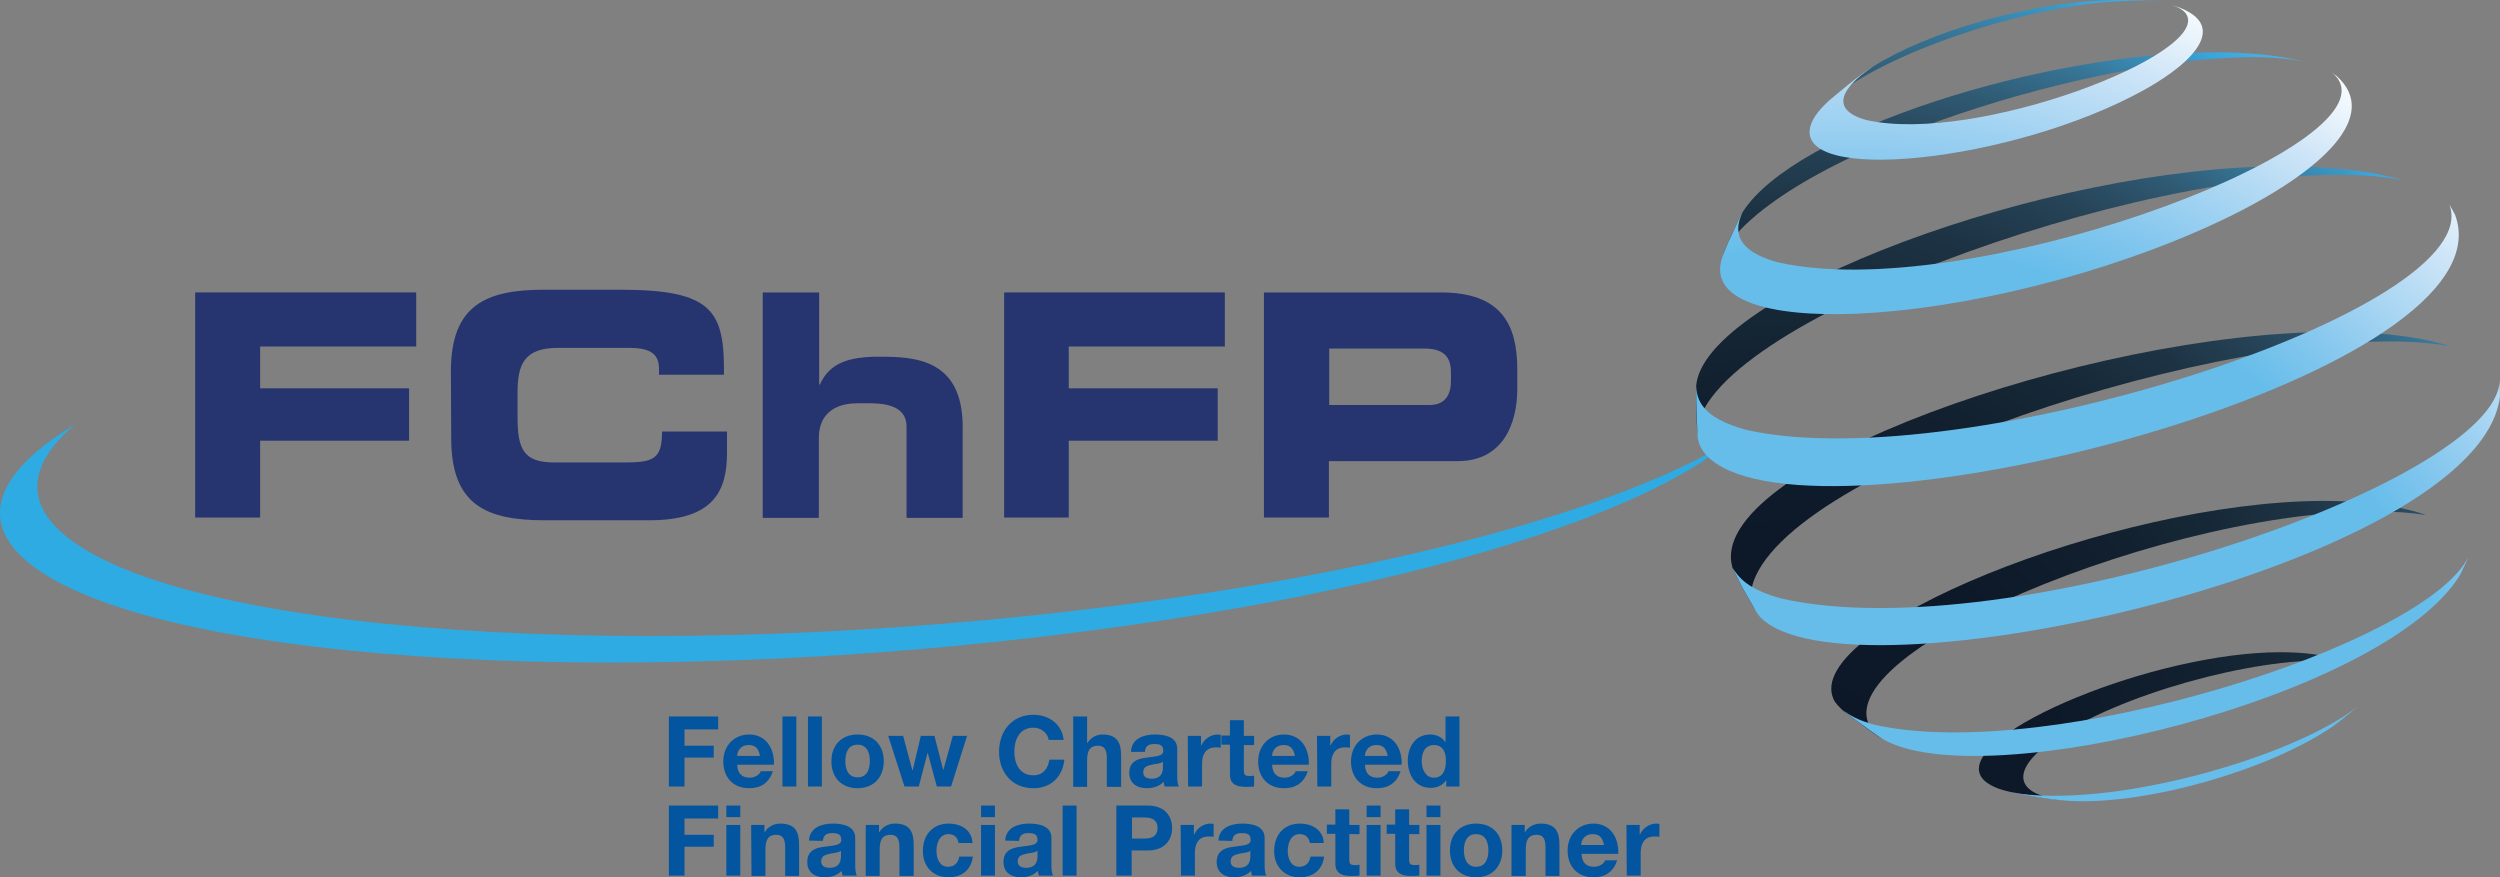 <?xml version="1.0" encoding="UTF-8"?>
<svg xmlns="http://www.w3.org/2000/svg" xmlns:xlink="http://www.w3.org/1999/xlink" version="1.1" id="Layer_1" x="0px" y="0px" viewBox="0 0 735.2 258" style="enable-background:new 0 0 735.2 258;" xml:space="preserve">
<rect x="0" y="0" width="735.2" height="258" fill="#808080" stroke="none"/>
<style type="text/css">
	.st0{fill:#263470;}
	.st1{fill-rule:evenodd;clip-rule:evenodd;fill:#2DABE2;}
	
		.st2{clip-path:url(#SVGID_00000086664826379610686080000006759134426917003691_);fill:url(#SVGID_00000115478167865841451690000001526861926874661302_);}
	
		.st3{clip-path:url(#SVGID_00000156582554354885297590000001120403182540639640_);fill:url(#SVGID_00000047780844031349847770000006694262143841453201_);}
	
		.st4{clip-path:url(#SVGID_00000008868042765833410650000014104475147032084900_);fill:url(#SVGID_00000083076824058687424640000009558545494465077943_);}
	
		.st5{clip-path:url(#SVGID_00000029758192666708467230000017865265264651368382_);fill:url(#SVGID_00000053528113475772339160000010195565676778357889_);}
	
		.st6{clip-path:url(#SVGID_00000124845264167627177940000016976136876630969775_);fill:url(#SVGID_00000183240097539487370880000014583052939486856861_);}
	
		.st7{clip-path:url(#SVGID_00000088845483054906363920000004593876987160024976_);fill:url(#SVGID_00000052075040516427739740000009786482832941395848_);}
	
		.st8{clip-path:url(#SVGID_00000092430716267283463460000018211104848642934460_);fill:url(#SVGID_00000091737917716274134500000009328300803553499284_);}
	
		.st9{clip-path:url(#SVGID_00000140725545625465896320000014483061700517024421_);fill:url(#SVGID_00000140704113867201495300000012352767394826849190_);}
	
		.st10{clip-path:url(#SVGID_00000078765938249557668000000006468519293119131291_);fill:url(#SVGID_00000164478169745898985590000007627200180464105888_);}
	
		.st11{clip-path:url(#SVGID_00000139270019920518916870000006632463678659580842_);fill:url(#SVGID_00000054945197142224711640000002535331594142219166_);}
	
		.st12{clip-path:url(#SVGID_00000181800454224918261430000002875071868204200378_);fill:url(#SVGID_00000058579164106861033420000010355380346855091899_);}
	
		.st13{clip-path:url(#SVGID_00000100350731903843517550000018316556039779529614_);fill:url(#SVGID_00000117664361488162705600000010672365939799692204_);}
	.st14{fill:#04559F;}
</style>
<polygon class="st0" points="57.4,86 122.4,86 122.4,101.9 76.5,101.9 76.5,114.2 120.3,114.2 120.3,129.6 76.5,129.6 76.5,152.2   57.4,152.2 "></polygon>
<g>
	<path class="st0" d="M132.6,109.2c0-19.4,10.2-24,27.4-24h22.4c27.2,0,30.7,6.2,30.5,25h-19.1v-1.8c0-4.8-3.3-6.1-8.9-6.1h-20.8   c-10.1,0-11.9,5-11.9,13.3v7.1c0,9.6,1.9,13.3,10.9,13.3h20.4c8.6,0,11.2-0.9,11.2-9.1h19.1v6.2c0,11.2-3.8,19.9-22.9,19.9h-30.8   c-17.2,0-27.4-4.6-27.4-24L132.6,109.2L132.6,109.2z"></path>
	<path class="st0" d="M224.4,86h16.5v27.1h0.2c2.9-6.5,8.7-8.2,17.5-8.2c10.2,0,24.5,0.5,24.5,20.6v26.8h-16.5v-26.8   c0-4.6-3.4-6.9-10.7-6.9h-3.8c-7,0-11.3,3.5-11.3,10.2v23.5h-16.5V86H224.4z"></path>
	<polygon class="st0" points="295.3,86 360.2,86 360.2,101.9 314.3,101.9 314.3,114.2 358.1,114.2 358.1,129.6 314.3,129.6    314.3,152.2 295.3,152.2  "></polygon>
	<path class="st0" d="M371.7,86h52c18.1,0,22.5,9.7,22.5,22.7v5.7c0,9.9-4,21.2-17.5,21.2h-37.9v16.6h-19.1V86z M390.8,119.1h29.7   c4.5,0,6.2-3.1,6.2-7v-2.6c0-4.5-2.1-7-7.8-7h-28v16.6H390.8z"></path>
	<path class="st1" d="M508.4,130c-24.7,20.9-89,41.5-177.1,54c-137.8,19.6-281.7,11.9-321.2-17.2c-17.4-12.8-11.7-27.7,12-42   c-14,11.8-15.3,23.7-1,34.2c39.6,29.1,183.5,36.8,321.3,17.2C419.5,165.3,478.4,148.1,508.4,130"></path>
</g>
<g>
	<g>
		<defs>
			<path id="SVGID_1_" d="M550.8,19.6c-1.6,1.2-3.8,2.7-5.4,3.9c-2.2,1.8-5.1,4.2-7.3,6c1.8-1.5,4.4-3.6,8.2-5.9     c24.4-14.7,67.6-25.8,88.9-22.9l-1.3-0.2c-3.2-0.4-6.6-0.5-10-0.5C597.7,0,567,9.4,550.8,19.6"></path>
		</defs>
		<clipPath id="SVGID_00000168102126412035842440000008202205640053049256_">
			<use xlink:href="#SVGID_1_" style="overflow:visible;"></use>
		</clipPath>
		
			<radialGradient id="SVGID_00000054974685946284298290000007649012117109910942_" cx="-195.239" cy="-4169.072" r="1" gradientTransform="matrix(278.196 0 0 278.196 54838.992 1160062.625)" gradientUnits="userSpaceOnUse">
			<stop offset="0" style="stop-color:#0C1827"></stop>
			<stop offset="0.302" style="stop-color:#0D1929"></stop>
			<stop offset="0.44" style="stop-color:#111F2E"></stop>
			<stop offset="0.543" style="stop-color:#162837"></stop>
			<stop offset="0.63" style="stop-color:#1D3344"></stop>
			<stop offset="0.707" style="stop-color:#264357"></stop>
			<stop offset="0.776" style="stop-color:#2F5972"></stop>
			<stop offset="0.839" style="stop-color:#377596"></stop>
			<stop offset="0.897" style="stop-color:#3A98C6"></stop>
			<stop offset="0.915" style="stop-color:#38A7DF"></stop>
			<stop offset="1" style="stop-color:#66BDEA"></stop>
		</radialGradient>
		
			<rect x="538.1" y="-2.2" style="clip-path:url(#SVGID_00000168102126412035842440000008202205640053049256_);fill:url(#SVGID_00000054974685946284298290000007649012117109910942_);" width="97" height="31.7"></rect>
	</g>
</g>
<g>
	<g>
		<defs>
			<path id="SVGID_00000078766021288288734540000006452895664828093623_" d="M512.4,62.5c-1.3,2.6-3,6.1-4.2,8.8l-1.6,4     c1.3-2.7,2.6-5.3,6.9-9.4c31.7-30,129.1-55.4,164.3-47.7l0,0c-7.4-1.9-16.3-2.8-26-2.8C601.4,15.3,527.5,38.4,512.4,62.5"></path>
		</defs>
		<clipPath id="SVGID_00000011709921583717957530000008149807515594394522_">
			<use xlink:href="#SVGID_00000078766021288288734540000006452895664828093623_" style="overflow:visible;"></use>
		</clipPath>
		
			<radialGradient id="SVGID_00000112602849745013587630000013499523058774233228_" cx="-195.239" cy="-4169.072" r="1" gradientTransform="matrix(278.192 0 0 278.192 54838.188 1160044.875)" gradientUnits="userSpaceOnUse">
			<stop offset="0" style="stop-color:#0C1827"></stop>
			<stop offset="0.302" style="stop-color:#0D1929"></stop>
			<stop offset="0.44" style="stop-color:#111F2E"></stop>
			<stop offset="0.543" style="stop-color:#162837"></stop>
			<stop offset="0.63" style="stop-color:#1D3344"></stop>
			<stop offset="0.707" style="stop-color:#264357"></stop>
			<stop offset="0.776" style="stop-color:#2F5972"></stop>
			<stop offset="0.839" style="stop-color:#377596"></stop>
			<stop offset="0.897" style="stop-color:#3A98C6"></stop>
			<stop offset="0.915" style="stop-color:#38A7DF"></stop>
			<stop offset="1" style="stop-color:#66BDEA"></stop>
		</radialGradient>
		
			<rect x="506.6" y="10.4" style="clip-path:url(#SVGID_00000011709921583717957530000008149807515594394522_);fill:url(#SVGID_00000112602849745013587630000013499523058774233228_);" width="171.2" height="64.9"></rect>
	</g>
</g>
<g>
	<g>
		<defs>
			<path id="SVGID_00000021840773959789614650000013315963342386638477_" d="M498.8,113.6v0.2c0,4.3,0.1,10,0.4,14.2     c0.1-1.4,0.2-3.4,0.6-4.7C511.2,89.4,650.6,42.1,706.9,53l0,0c-10.1-2.8-22-4.1-34.9-4.1C601.6,48.8,500.7,86.7,498.8,113.6"></path>
		</defs>
		<clipPath id="SVGID_00000086692483828076087150000018087654242703284409_">
			<use xlink:href="#SVGID_00000021840773959789614650000013315963342386638477_" style="overflow:visible;"></use>
		</clipPath>
		
			<radialGradient id="SVGID_00000147909197287591275010000014773417702319001257_" cx="-195.239" cy="-4169.072" r="1" gradientTransform="matrix(278.196 0 0 278.196 54839.023 1160062.875)" gradientUnits="userSpaceOnUse">
			<stop offset="0" style="stop-color:#0C1827"></stop>
			<stop offset="0.302" style="stop-color:#0D1929"></stop>
			<stop offset="0.44" style="stop-color:#111F2E"></stop>
			<stop offset="0.543" style="stop-color:#162837"></stop>
			<stop offset="0.63" style="stop-color:#1D3344"></stop>
			<stop offset="0.707" style="stop-color:#264357"></stop>
			<stop offset="0.776" style="stop-color:#2F5972"></stop>
			<stop offset="0.839" style="stop-color:#377596"></stop>
			<stop offset="0.897" style="stop-color:#3A98C6"></stop>
			<stop offset="0.915" style="stop-color:#38A7DF"></stop>
			<stop offset="1" style="stop-color:#66BDEA"></stop>
		</radialGradient>
		
			<rect x="498.8" y="42.1" style="clip-path:url(#SVGID_00000086692483828076087150000018087654242703284409_);fill:url(#SVGID_00000147909197287591275010000014773417702319001257_);" width="208.1" height="86"></rect>
	</g>
</g>
<g>
	<g>
		<defs>
			<path id="SVGID_00000007396097964904062780000012524458672075090571_" d="M509.5,167l2.9,5.8l4,7c-1-2.2-2.1-4.7-0.8-8.6     c12.4-36,151.5-78.8,204.2-69.5c0,0,0,0,0-0.1c-9.2-2.8-20.7-4-33.4-4C614.3,97.6,500.7,137.7,509.5,167"></path>
		</defs>
		<clipPath id="SVGID_00000041293441658787357510000005875295148714511799_">
			<use xlink:href="#SVGID_00000007396097964904062780000012524458672075090571_" style="overflow:visible;"></use>
		</clipPath>
		
			<radialGradient id="SVGID_00000049936240291700419670000016963111941994117051_" cx="-195.239" cy="-4169.072" r="1" gradientTransform="matrix(278.198 0 0 278.198 54839.488 1160072.75)" gradientUnits="userSpaceOnUse">
			<stop offset="0" style="stop-color:#0C1827"></stop>
			<stop offset="0.302" style="stop-color:#0D1929"></stop>
			<stop offset="0.44" style="stop-color:#111F2E"></stop>
			<stop offset="0.543" style="stop-color:#162837"></stop>
			<stop offset="0.63" style="stop-color:#1D3344"></stop>
			<stop offset="0.707" style="stop-color:#264357"></stop>
			<stop offset="0.776" style="stop-color:#2F5972"></stop>
			<stop offset="0.839" style="stop-color:#377596"></stop>
			<stop offset="0.897" style="stop-color:#3A98C6"></stop>
			<stop offset="0.915" style="stop-color:#38A7DF"></stop>
			<stop offset="1" style="stop-color:#66BDEA"></stop>
		</radialGradient>
		
			<rect x="500.7" y="92.5" style="clip-path:url(#SVGID_00000041293441658787357510000005875295148714511799_);fill:url(#SVGID_00000049936240291700419670000016963111941994117051_);" width="219.1" height="87.4"></rect>
	</g>
</g>
<g>
	<g>
		<defs>
			<path id="SVGID_00000049206077285101660790000006815327499702862473_" d="M539.2,205.6c0.5,1.2,1.8,2.4,2.7,3.3     c2.7,2,6.2,4.7,8.9,6.6l2.9,1.9c-0.9-0.7-2.2-1.5-2.9-2.4c-18.4-23.3,99.2-70.5,159.3-64c0.9,0.1,2.1,0.3,3,0.4c0,0,0,0,0-0.1     c-8.5-2.8-18.7-4-29.9-4C621.3,147.5,529.9,184.9,539.2,205.6"></path>
		</defs>
		<clipPath id="SVGID_00000154393821372721583640000013665150929022893195_">
			<use xlink:href="#SVGID_00000049206077285101660790000006815327499702862473_" style="overflow:visible;"></use>
		</clipPath>
		
			<radialGradient id="SVGID_00000021799448150386774880000001557852615944879259_" cx="-195.239" cy="-4169.072" r="1" gradientTransform="matrix(278.191 0 0 278.191 54838.109 1160043.25)" gradientUnits="userSpaceOnUse">
			<stop offset="0" style="stop-color:#0C1827"></stop>
			<stop offset="0.302" style="stop-color:#0D1929"></stop>
			<stop offset="0.44" style="stop-color:#111F2E"></stop>
			<stop offset="0.543" style="stop-color:#162837"></stop>
			<stop offset="0.63" style="stop-color:#1D3344"></stop>
			<stop offset="0.707" style="stop-color:#264357"></stop>
			<stop offset="0.776" style="stop-color:#2F5972"></stop>
			<stop offset="0.839" style="stop-color:#377596"></stop>
			<stop offset="0.897" style="stop-color:#3A98C6"></stop>
			<stop offset="0.915" style="stop-color:#38A7DF"></stop>
			<stop offset="1" style="stop-color:#66BDEA"></stop>
		</radialGradient>
		
			<rect x="529.9" y="144.5" style="clip-path:url(#SVGID_00000154393821372721583640000013665150929022893195_);fill:url(#SVGID_00000021799448150386774880000001557852615944879259_);" width="183.4" height="72.9"></rect>
	</g>
</g>
<g>
	<g>
		<defs>
			<path id="SVGID_00000183228366771702476330000016534650453115090092_" d="M582.3,227.8c1.2,2.8,5.3,4.2,7.7,4.8l1.2,0.3     c3.8,0.7,8.8,1.6,12.6,2.1l4.4,0.4c-2.2-0.2-4.3-0.4-6.4-1c-10.9-2.9-8.5-10.7,5.9-19.3c21.6-13,61.3-22.9,81.7-20.5l0,0     c-5.2-2-11.6-2.8-18.7-2.8C633.5,191.8,577,215.4,582.3,227.8"></path>
		</defs>
		<clipPath id="SVGID_00000099642753529869139300000005783880920565507720_">
			<use xlink:href="#SVGID_00000183228366771702476330000016534650453115090092_" style="overflow:visible;"></use>
		</clipPath>
		
			<radialGradient id="SVGID_00000013173043664350923690000011136918964692393366_" cx="-195.239" cy="-4169.071" r="1" gradientTransform="matrix(278.184 0 0 278.184 54836.723 1160014)" gradientUnits="userSpaceOnUse">
			<stop offset="0" style="stop-color:#0C1827"></stop>
			<stop offset="0.302" style="stop-color:#0D1929"></stop>
			<stop offset="0.44" style="stop-color:#111F2E"></stop>
			<stop offset="0.543" style="stop-color:#162837"></stop>
			<stop offset="0.63" style="stop-color:#1D3344"></stop>
			<stop offset="0.707" style="stop-color:#264357"></stop>
			<stop offset="0.776" style="stop-color:#2F5972"></stop>
			<stop offset="0.839" style="stop-color:#377596"></stop>
			<stop offset="0.897" style="stop-color:#3A98C6"></stop>
			<stop offset="0.915" style="stop-color:#38A7DF"></stop>
			<stop offset="1" style="stop-color:#66BDEA"></stop>
		</radialGradient>
		
			<rect x="577" y="191.8" style="clip-path:url(#SVGID_00000099642753529869139300000005783880920565507720_);fill:url(#SVGID_00000013173043664350923690000011136918964692393366_);" width="112.5" height="43.6"></rect>
	</g>
</g>
<g>
	<g>
		<defs>
			<path id="SVGID_00000079484551719084994280000013874424602626374821_" d="M638.1,1.3c3.1,0.9,4.3,2,4.8,2.8     c7.7,11.6-61.8,38.5-94,31.2c-4.6-1.2-13.6-5.1,1.9-15.8c-1.7,1.1-3.8,2.7-5.4,3.9c-2.2,1.7-5.1,4.2-7.3,6     c-1.3,1.2-4.4,4-5.5,7.1c-6.4,18.2,59.7,11.3,98.2-10.2C645.7,18,656.5,6.5,638.1,1.3L638.1,1.3L638.1,1.3z"></path>
		</defs>
		<clipPath id="SVGID_00000140715407846147773010000001342363273810554807_">
			<use xlink:href="#SVGID_00000079484551719084994280000013874424602626374821_" style="overflow:visible;"></use>
		</clipPath>
		
			<radialGradient id="SVGID_00000051372134254962403130000001256210514440072623_" cx="-195.246" cy="-4169.179" r="1" gradientTransform="matrix(285.283 0 0 285.283 56244.844 1189652.5)" gradientUnits="userSpaceOnUse">
			<stop offset="0" style="stop-color:#66BDEA"></stop>
			<stop offset="0.677" style="stop-color:#66BDEA"></stop>
			<stop offset="0.749" style="stop-color:#85C7EE"></stop>
			<stop offset="0.901" style="stop-color:#CCE4F7"></stop>
			<stop offset="1" style="stop-color:#FFFFFF"></stop>
		</radialGradient>
		
			<rect x="526.1" y="1.3" style="clip-path:url(#SVGID_00000140715407846147773010000001342363273810554807_);fill:url(#SVGID_00000051372134254962403130000001256210514440072623_);" width="130.4" height="53.5"></rect>
	</g>
</g>
<g>
	<g>
		<defs>
			<path id="SVGID_00000115472677192099732160000006444499355633877418_" d="M688,24c10.3,21-109.9,65.4-164.9,53.2     c-15.3-4-12-11.7-10.7-14.7c-1.4,2.6-2.9,6.2-4.2,8.8l-1.6,4c-5.4,14.9,19.1,18.4,43.9,16.7c70.3-4.8,162.4-46.5,136.7-69.6     l-1.8-1.3C686.1,21.6,687.3,22.5,688,24"></path>
		</defs>
		<clipPath id="SVGID_00000118382639285392506580000000411069369490646658_">
			<use xlink:href="#SVGID_00000115472677192099732160000006444499355633877418_" style="overflow:visible;"></use>
		</clipPath>
		
			<radialGradient id="SVGID_00000021086678567676549640000016874479886672728453_" cx="-195.246" cy="-4169.179" r="1" gradientTransform="matrix(285.277 0 0 285.277 56243.715 1189628.25)" gradientUnits="userSpaceOnUse">
			<stop offset="0" style="stop-color:#66BDEA"></stop>
			<stop offset="0.677" style="stop-color:#66BDEA"></stop>
			<stop offset="0.749" style="stop-color:#85C7EE"></stop>
			<stop offset="0.901" style="stop-color:#CCE4F7"></stop>
			<stop offset="1" style="stop-color:#FFFFFF"></stop>
		</radialGradient>
		
			<rect x="501.2" y="21.1" style="clip-path:url(#SVGID_00000118382639285392506580000000411069369490646658_);fill:url(#SVGID_00000021086678567676549640000016874479886672728453_);" width="211.7" height="72.6"></rect>
	</g>
</g>
<g>
	<g>
		<defs>
			<path id="SVGID_00000111871713042929134870000003501317463747537840_" d="M513.9,126.5c-14.2-3.7-14.8-9.6-15.1-12.8     c0,4.3,0.2,10.1,0.4,14.4c0.2,1.7,0.7,5.8,7.5,9.4c42,22.4,232.3-28.4,215.3-74.3l-1.7-3.1C732.1,90.9,577.7,140.5,513.9,126.5"></path>
		</defs>
		<clipPath id="SVGID_00000120560871543169310170000007652512791516721324_">
			<use xlink:href="#SVGID_00000111871713042929134870000003501317463747537840_" style="overflow:visible;"></use>
		</clipPath>
		
			<radialGradient id="SVGID_00000114778585931042690780000017304288527484159116_" cx="-195.246" cy="-4169.179" r="1" gradientTransform="matrix(285.282 0 0 285.282 56244.641 1189648)" gradientUnits="userSpaceOnUse">
			<stop offset="0" style="stop-color:#66BDEA"></stop>
			<stop offset="0.677" style="stop-color:#66BDEA"></stop>
			<stop offset="0.749" style="stop-color:#85C7EE"></stop>
			<stop offset="0.901" style="stop-color:#CCE4F7"></stop>
			<stop offset="1" style="stop-color:#FFFFFF"></stop>
		</radialGradient>
		
			<rect x="498.7" y="60.1" style="clip-path:url(#SVGID_00000120560871543169310170000007652512791516721324_);fill:url(#SVGID_00000114778585931042690780000017304288527484159116_);" width="240.3" height="99.8"></rect>
	</g>
</g>
<g>
	<g>
		<defs>
			<path id="SVGID_00000178178790984330246390000016232600262988290195_" d="M524.2,176.1c-10.6-2.8-13-6.6-14.7-9.1l0,0l2.9,5.8     l4,7c0.3,0.4,0.7,1,1,1.4c24.3,27.1,211.7-14.7,217.8-64.6l-0.1-4.6C734,141.8,591.5,190.9,524.2,176.1"></path>
		</defs>
		<clipPath id="SVGID_00000173147960660779749730000016323236896004514691_">
			<use xlink:href="#SVGID_00000178178790984330246390000016232600262988290195_" style="overflow:visible;"></use>
		</clipPath>
		
			<radialGradient id="SVGID_00000016759982132122263930000001715116273632706464_" cx="-195.246" cy="-4169.179" r="1" gradientTransform="matrix(285.282 0 0 285.282 56244.625 1189647.375)" gradientUnits="userSpaceOnUse">
			<stop offset="0" style="stop-color:#66BDEA"></stop>
			<stop offset="0.677" style="stop-color:#66BDEA"></stop>
			<stop offset="0.749" style="stop-color:#85C7EE"></stop>
			<stop offset="0.901" style="stop-color:#CCE4F7"></stop>
			<stop offset="1" style="stop-color:#FFFFFF"></stop>
		</radialGradient>
		
			<rect x="509.5" y="112" style="clip-path:url(#SVGID_00000173147960660779749730000016323236896004514691_);fill:url(#SVGID_00000016759982132122263930000001715116273632706464_);" width="225.7" height="96.3"></rect>
	</g>
</g>
<g>
	<g>
		<defs>
			<path id="SVGID_00000019678826490972583820000018326086927830213284_" d="M551.5,213.2c-5.2-1.4-7.2-2.7-9.5-4.3     c2.6,2.1,6.2,4.7,8.9,6.6l2.9,1.9c29.4,16.9,147.8-12.4,169.7-48.4l1.9-4l0.5-1.2C713.1,189.6,603.2,224.5,551.5,213.2"></path>
		</defs>
		<clipPath id="SVGID_00000097499931903521827400000003033007769373968049_">
			<use xlink:href="#SVGID_00000019678826490972583820000018326086927830213284_" style="overflow:visible;"></use>
		</clipPath>
		
			<radialGradient id="SVGID_00000071542952011453018830000007384162649446126006_" cx="-195.246" cy="-4169.179" r="1" gradientTransform="matrix(285.277 0 0 285.277 56243.797 1189629.875)" gradientUnits="userSpaceOnUse">
			<stop offset="0" style="stop-color:#66BDEA"></stop>
			<stop offset="0.677" style="stop-color:#66BDEA"></stop>
			<stop offset="0.749" style="stop-color:#85C7EE"></stop>
			<stop offset="0.901" style="stop-color:#CCE4F7"></stop>
			<stop offset="1" style="stop-color:#FFFFFF"></stop>
		</radialGradient>
		
			<rect x="541.9" y="163.7" style="clip-path:url(#SVGID_00000097499931903521827400000003033007769373968049_);fill:url(#SVGID_00000071542952011453018830000007384162649446126006_);" width="183.9" height="70.6"></rect>
	</g>
</g>
<g>
	<g>
		<defs>
			<path id="SVGID_00000170280000011796100570000006545907562230119051_" d="M591.2,233c3.8,0.7,8.8,1.6,12.6,2.1l4.4,0.4     c22.6,1.4,59-8.9,78-22l1.3-1c1.9-1.4,4.3-3.4,6.1-4.9C674.3,222.9,620.1,238.2,591.2,233"></path>
		</defs>
		<clipPath id="SVGID_00000065783455882667152870000013656147644386198942_">
			<use xlink:href="#SVGID_00000170280000011796100570000006545907562230119051_" style="overflow:visible;"></use>
		</clipPath>
		
			<radialGradient id="SVGID_00000077294175786939999840000010651352942358376377_" cx="-195.246" cy="-4169.179" r="1" gradientTransform="matrix(285.271 0 0 285.271 56242.492 1189602.5)" gradientUnits="userSpaceOnUse">
			<stop offset="0" style="stop-color:#66BDEA"></stop>
			<stop offset="0.677" style="stop-color:#66BDEA"></stop>
			<stop offset="0.749" style="stop-color:#85C7EE"></stop>
			<stop offset="0.901" style="stop-color:#CCE4F7"></stop>
			<stop offset="1" style="stop-color:#FFFFFF"></stop>
		</radialGradient>
		
			<rect x="591.2" y="207.6" style="clip-path:url(#SVGID_00000065783455882667152870000013656147644386198942_);fill:url(#SVGID_00000077294175786939999840000010651352942358376377_);" width="102.4" height="30.6"></rect>
	</g>
</g>
<polygon class="st14" points="196.7,210.7 211.2,210.7 211.2,214.5 201.3,214.5 201.3,219.3 209.9,219.3 209.9,222.8 201.3,222.8   201.3,231.3 196.7,231.3 "></polygon>
<g>
	<path class="st14" d="M216.8,224.9c0.1,2.6,1.4,3.8,3.7,3.8c1.6,0,3-1,3.2-1.9h3.6c-1.2,3.5-3.6,5-7,5c-4.7,0-7.6-3.2-7.6-7.9   c0-4.5,3.1-7.9,7.6-7.9c5.1,0,7.5,4.3,7.3,8.9L216.8,224.9L216.8,224.9z M223.5,222.3c-0.4-2.1-1.3-3.2-3.3-3.2   c-2.6,0-3.4,2-3.4,3.2H223.5z"></path>
	<rect x="230.1" y="210.7" class="st14" width="4.1" height="20.6"></rect>
	<rect x="237.6" y="210.7" class="st14" width="4.1" height="20.6"></rect>
	<path class="st14" d="M252.2,216c4.7,0,7.7,3.1,7.7,7.9c0,4.7-3,7.9-7.7,7.9s-7.7-3.1-7.7-7.9S247.5,216,252.2,216 M252.2,228.6   c2.8,0,3.6-2.4,3.6-4.8c0-2.4-0.8-4.8-3.6-4.8c-2.8,0-3.6,2.4-3.6,4.8C248.6,226.2,249.4,228.6,252.2,228.6"></path>
	<polygon class="st14" points="279.7,231.3 275.5,231.3 272.8,221.3 272.8,221.3 270.2,231.3 266,231.3 261.2,216.4 265.6,216.4    268.3,226.5 268.4,226.5 270.8,216.4 274.8,216.4 277.4,226.5 277.4,226.5 280.2,216.4 284.4,216.4  "></polygon>
	<path class="st14" d="M308.4,217.6c-0.3-2.1-2.3-3.6-4.5-3.6c-4.1,0-5.6,3.5-5.6,7.1c0,3.4,1.5,6.9,5.6,6.9c2.8,0,4.3-1.9,4.7-4.6   h4.4c-0.5,5.1-4,8.4-9.1,8.4c-6.4,0-10.1-4.8-10.1-10.7c0-6.1,3.8-10.9,10.1-10.9c4.5,0,8.4,2.7,8.9,7.4L308.4,217.6L308.4,217.6z"></path>
	<path class="st14" d="M315.6,210.7h4.1v7.8h0.1c1-1.7,2.8-2.5,4.4-2.5c4.4,0,5.5,2.5,5.5,6.2v9.2h-4.2V223c0-2.5-0.7-3.7-2.6-3.7   c-2.2,0-3.2,1.2-3.2,4.3v7.8h-4.1L315.6,210.7L315.6,210.7z"></path>
	<path class="st14" d="M332.6,221c0.2-3.8,3.7-5,7-5c3,0,6.6,0.7,6.6,4.2v7.8c0,1.4,0.1,2.7,0.5,3.3h-4.2c-0.1-0.5-0.3-1-0.3-1.4   c-1.3,1.4-3.2,1.9-5,1.9c-2.8,0-5.1-1.4-5.1-4.5c0-3.4,2.5-4.2,5.1-4.5c2.5-0.4,4.9-0.3,4.9-2c0-1.8-1.2-2-2.7-2   c-1.6,0-2.6,0.6-2.7,2.3h-4.1V221z M342,224c-0.7,0.6-2.1,0.6-3.4,0.9c-1.3,0.3-2.4,0.7-2.4,2.2s1.2,1.9,2.5,1.9   c3.2,0,3.3-2.5,3.3-3.4V224z"></path>
	<path class="st14" d="M349.3,216.4h3.9v2.8h0.1c0.8-1.9,2.8-3.2,4.8-3.2c0.3,0,0.6,0.1,0.9,0.1v3.8c-0.4-0.1-1-0.1-1.5-0.1   c-3,0-4,2.2-4,4.8v6.7h-4.1L349.3,216.4L349.3,216.4z"></path>
	<path class="st14" d="M365.8,216.4h3v2.7h-3v7.4c0,1.4,0.3,1.7,1.7,1.7c0.4,0,0.8,0,1.3-0.1v3.2c-0.7,0.1-1.6,0.1-2.4,0.1   c-2.5,0-4.7-0.6-4.7-3.6V219h-2.5v-2.7h2.5v-4.5h4.1V216.4z"></path>
	<path class="st14" d="M374.1,224.9c0.1,2.6,1.4,3.8,3.7,3.8c1.6,0,3-1,3.2-1.9h3.6c-1.2,3.5-3.6,5-7,5c-4.7,0-7.6-3.2-7.6-7.9   c0-4.5,3.1-7.9,7.6-7.9c5.1,0,7.5,4.3,7.3,8.9L374.1,224.9L374.1,224.9z M380.8,222.3c-0.4-2.1-1.3-3.2-3.3-3.2   c-2.6,0-3.4,2-3.4,3.2H380.8z"></path>
	<path class="st14" d="M387.3,216.4h3.9v2.8h0.1c0.8-1.9,2.8-3.2,4.8-3.2c0.3,0,0.6,0.1,0.9,0.1v3.8c-0.4-0.1-1-0.1-1.5-0.1   c-3,0-4,2.2-4,4.8v6.7h-4.1L387.3,216.4L387.3,216.4z"></path>
	<path class="st14" d="M401.4,224.9c0.1,2.6,1.4,3.8,3.7,3.8c1.6,0,3-1,3.2-1.9h3.6c-1.2,3.5-3.6,5-7,5c-4.7,0-7.6-3.2-7.6-7.9   c0-4.5,3.1-7.9,7.6-7.9c5.1,0,7.5,4.3,7.3,8.9L401.4,224.9L401.4,224.9z M408.1,222.3c-0.4-2.1-1.3-3.2-3.3-3.2   c-2.6,0-3.4,2-3.4,3.2H408.1z"></path>
	<path class="st14" d="M425.3,229.4L425.3,229.4c-1,1.6-2.7,2.3-4.6,2.3c-4.5,0-6.7-3.9-6.7-8c0-4,2.2-7.7,6.6-7.7   c1.8,0,3.5,0.8,4.4,2.2h0.1v-7.5h4.1v20.6h-3.9V229.4z M421.7,219.1c-2.7,0-3.6,2.3-3.6,4.8c0,2.3,1.1,4.8,3.6,4.8   c2.7,0,3.5-2.4,3.5-4.8C425.3,221.4,424.4,219.1,421.7,219.1"></path>
	<polygon class="st14" points="196.7,236.9 211.2,236.9 211.2,240.7 201.3,240.7 201.3,245.5 209.9,245.5 209.9,249 201.3,249    201.3,257.5 196.7,257.5  "></polygon>
	<path class="st14" d="M217.7,240.3h-4.1v-3.4h4.1V240.3z M213.6,242.6h4.1v14.9h-4.1V242.6z"></path>
	<path class="st14" d="M220.9,242.6h3.9v2.1h0.1c1-1.7,2.8-2.5,4.6-2.5c4.4,0,5.5,2.5,5.5,6.2v9.2h-4.1v-8.4c0-2.5-0.7-3.7-2.6-3.7   c-2.2,0-3.2,1.2-3.2,4.3v7.8H221L220.9,242.6L220.9,242.6z"></path>
	<path class="st14" d="M237.9,247.2c0.2-3.8,3.7-5,7-5c3,0,6.6,0.7,6.6,4.2v7.8c0,1.4,0.1,2.7,0.5,3.3h-4.2c-0.1-0.5-0.3-1-0.3-1.4   c-1.3,1.4-3.2,1.9-5,1.9c-2.8,0-5.1-1.4-5.1-4.5c0-3.4,2.5-4.2,5.1-4.5c2.5-0.4,4.9-0.3,4.9-2c0-1.8-1.2-2-2.7-2   c-1.6,0-2.6,0.6-2.7,2.3L237.9,247.2L237.9,247.2z M247.3,250.2c-0.7,0.6-2.1,0.6-3.4,0.9c-1.3,0.3-2.4,0.7-2.4,2.2   s1.2,1.9,2.5,1.9c3.2,0,3.3-2.5,3.3-3.4L247.3,250.2L247.3,250.2z"></path>
	<path class="st14" d="M254.6,242.6h3.9v2.1h0.1c1-1.7,2.8-2.5,4.6-2.5c4.4,0,5.5,2.5,5.5,6.2v9.2h-4.2v-8.4c0-2.5-0.7-3.7-2.6-3.7   c-2.2,0-3.2,1.2-3.2,4.3v7.8h-4.1L254.6,242.6L254.6,242.6z"></path>
	<path class="st14" d="M281.9,247.9c-0.3-1.7-1.3-2.6-3-2.6c-2.6,0-3.5,2.7-3.5,4.9c0,2.1,0.8,4.7,3.4,4.7c1.9,0,3-1.2,3.3-3h4   c-0.5,4-3.3,6.1-7.2,6.1c-4.5,0-7.5-3.2-7.5-7.7c0-4.7,2.8-8.1,7.6-8.1c3.5,0,6.8,1.8,7,5.7L281.9,247.9L281.9,247.9z"></path>
	<path class="st14" d="M292.6,240.3h-4.1v-3.4h4.1V240.3z M288.5,242.6h4.1v14.9h-4.1V242.6z"></path>
	<path class="st14" d="M295.6,247.2c0.2-3.8,3.7-5,7-5c3,0,6.6,0.7,6.6,4.2v7.8c0,1.4,0.1,2.7,0.5,3.3h-4.2c-0.1-0.5-0.3-1-0.3-1.4   c-1.3,1.4-3.2,1.9-5,1.9c-2.8,0-5.1-1.4-5.1-4.5c0-3.4,2.5-4.2,5.1-4.5c2.5-0.4,4.9-0.3,4.9-2c0-1.8-1.2-2-2.7-2   c-1.6,0-2.6,0.6-2.7,2.3L295.6,247.2L295.6,247.2z M305.1,250.2c-0.7,0.6-2.1,0.6-3.4,0.9s-2.4,0.7-2.4,2.2s1.2,1.9,2.5,1.9   c3.2,0,3.3-2.5,3.3-3.4V250.2z"></path>
	<rect x="312.5" y="236.9" class="st14" width="4.1" height="20.6"></rect>
	<path class="st14" d="M328.3,236.9h9.3c5.1,0,7.1,3.3,7.1,6.6s-2,6.6-7.1,6.6h-4.8v7.4h-4.5V236.9z M332.9,246.6h3.5   c2.1,0,4-0.5,4-3.1s-1.9-3.1-4-3.1h-3.5V246.6z"></path>
	<path class="st14" d="M347.2,242.6h3.9v2.8h0.1c0.8-1.9,2.8-3.2,4.8-3.2c0.3,0,0.6,0.1,0.9,0.1v3.8c-0.4-0.1-1-0.1-1.5-0.1   c-3,0-4,2.2-4,4.8v6.7h-4.1L347.2,242.6L347.2,242.6z"></path>
	<path class="st14" d="M358.3,247.2c0.2-3.8,3.7-5,7-5c3,0,6.6,0.7,6.6,4.2v7.8c0,1.4,0.1,2.7,0.5,3.3h-4.2c-0.1-0.5-0.3-1-0.3-1.4   c-1.3,1.4-3.2,1.9-5,1.9c-2.8,0-5.1-1.4-5.1-4.5c0-3.4,2.5-4.2,5.1-4.5c2.5-0.4,4.9-0.3,4.9-2c0-1.8-1.2-2-2.7-2   c-1.6,0-2.6,0.6-2.7,2.3L358.3,247.2L358.3,247.2z M367.7,250.2c-0.7,0.6-2.1,0.6-3.4,0.9s-2.4,0.7-2.4,2.2s1.2,1.9,2.5,1.9   c3.2,0,3.3-2.5,3.3-3.4V250.2z"></path>
	<path class="st14" d="M385.2,247.9c-0.3-1.7-1.3-2.6-3-2.6c-2.6,0-3.5,2.7-3.5,4.9c0,2.1,0.8,4.7,3.4,4.7c1.9,0,3-1.2,3.3-3h4   c-0.5,4-3.3,6.1-7.2,6.1c-4.5,0-7.5-3.2-7.5-7.7c0-4.7,2.8-8.1,7.6-8.1c3.5,0,6.8,1.8,7,5.7L385.2,247.9L385.2,247.9z"></path>
	<path class="st14" d="M396.8,242.6h3v2.7h-3v7.4c0,1.4,0.3,1.7,1.7,1.7c0.4,0,0.8,0,1.3-0.1v3.2c-0.7,0.1-1.6,0.1-2.4,0.1   c-2.5,0-4.7-0.6-4.7-3.6v-8.8h-2.5v-2.7h2.5V238h4.1V242.6z"></path>
	<path class="st14" d="M406,240.3h-4.1v-3.4h4.1V240.3z M401.9,242.6h4.1v14.9h-4.1V242.6z"></path>
	<path class="st14" d="M414.4,242.6h3v2.7h-3v7.4c0,1.4,0.3,1.7,1.7,1.7c0.4,0,0.8,0,1.3-0.1v3.2c-0.7,0.1-1.6,0.1-2.4,0.1   c-2.5,0-4.7-0.6-4.7-3.6v-8.8h-2.5v-2.7h2.5V238h4.1V242.6z"></path>
	<path class="st14" d="M423.6,240.3h-4.1v-3.4h4.1V240.3z M419.5,242.6h4.1v14.9h-4.1V242.6z"></path>
	<path class="st14" d="M434.1,242.2c4.7,0,7.7,3.1,7.7,7.9c0,4.7-3,7.9-7.7,7.9s-7.7-3.1-7.7-7.9   C426.4,245.3,429.4,242.2,434.1,242.2 M434.1,254.9c2.8,0,3.6-2.4,3.6-4.8s-0.8-4.8-3.6-4.8c-2.8,0-3.6,2.4-3.6,4.8   C430.5,252.5,431.4,254.9,434.1,254.9"></path>
	<path class="st14" d="M444.5,242.6h3.9v2.1h0.1c1-1.7,2.8-2.5,4.6-2.5c4.4,0,5.5,2.5,5.5,6.2v9.2h-4.1v-8.4c0-2.5-0.7-3.7-2.6-3.7   c-2.2,0-3.2,1.2-3.2,4.3v7.8h-4.2V242.6z"></path>
	<path class="st14" d="M465.1,251.1c0.1,2.6,1.4,3.8,3.7,3.8c1.6,0,3-1,3.2-1.9h3.6c-1.2,3.5-3.6,5-7,5c-4.7,0-7.6-3.2-7.6-7.9   c0-4.5,3.1-7.9,7.6-7.9c5.1,0,7.5,4.3,7.3,8.9H465.1z M471.7,248.5c-0.4-2.1-1.3-3.2-3.3-3.2c-2.6,0-3.4,2-3.4,3.2H471.7z"></path>
	<path class="st14" d="M478.3,242.6h3.9v2.8h0.1c0.8-1.9,2.8-3.2,4.8-3.2c0.3,0,0.6,0.1,0.9,0.1v3.8c-0.4-0.1-1-0.1-1.5-0.1   c-3,0-4,2.2-4,4.8v6.7h-4.1L478.3,242.6L478.3,242.6z"></path>
</g>
</svg>
